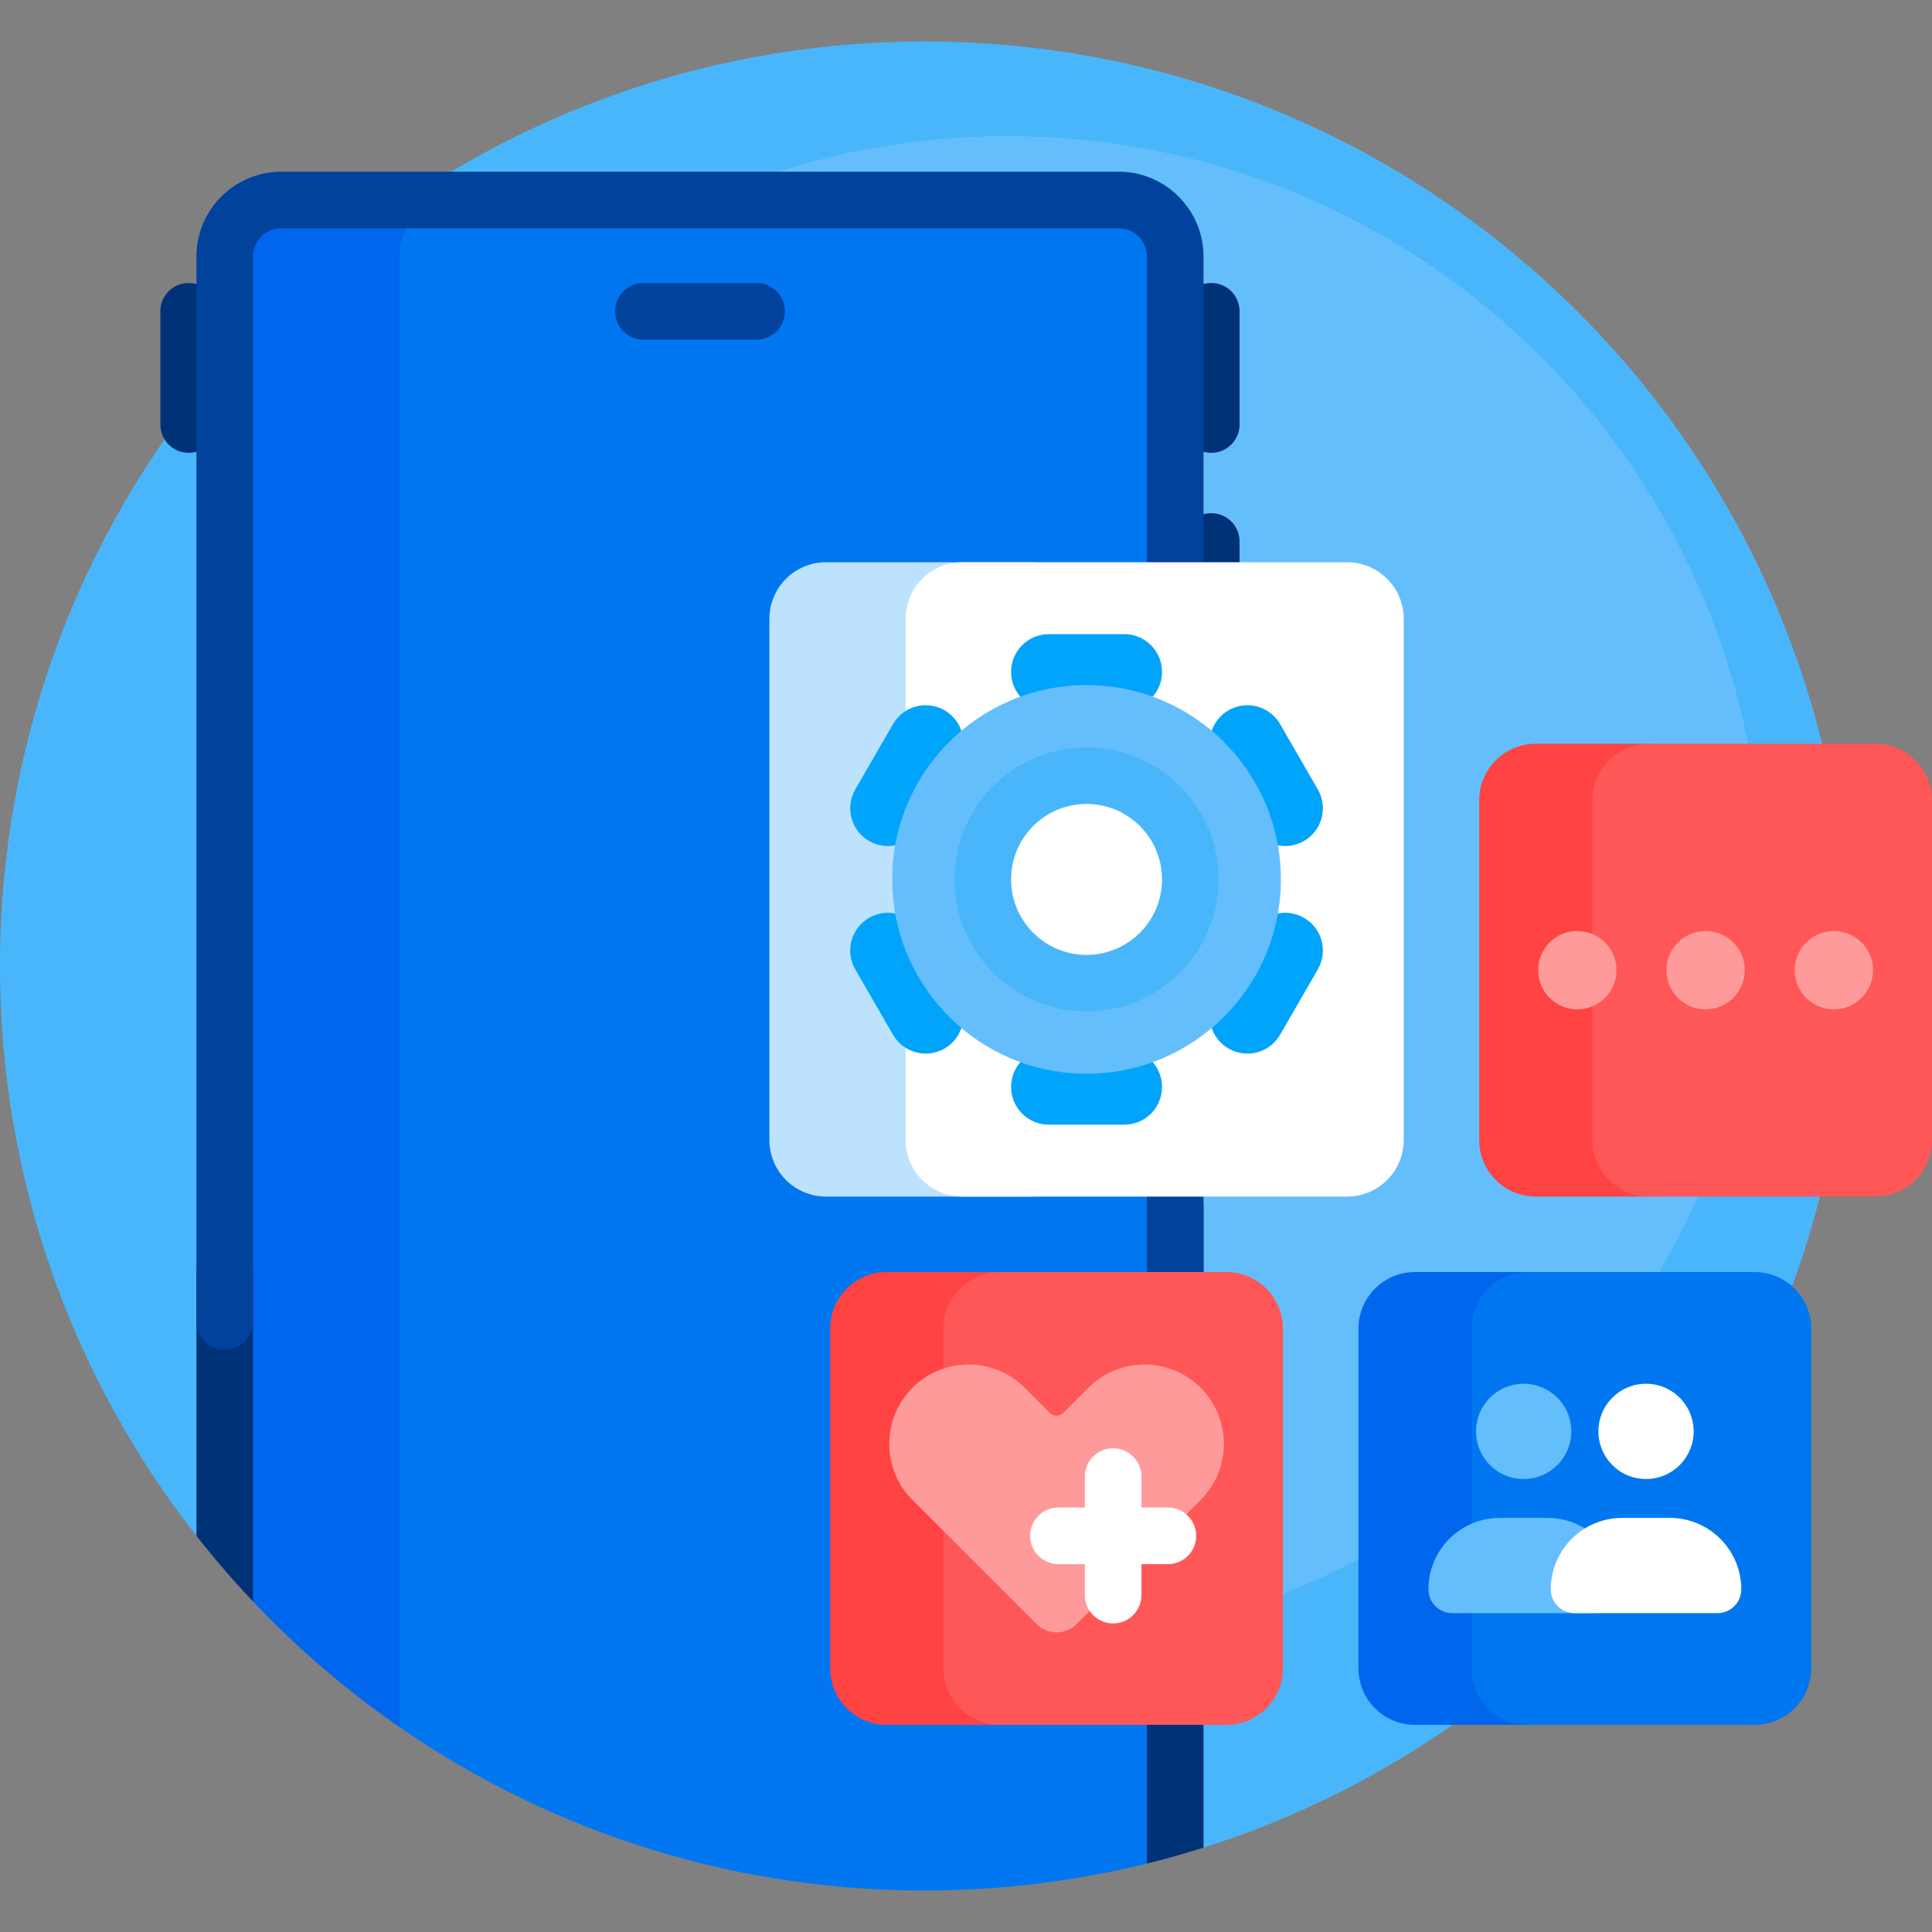 <?xml version="1.0" encoding="UTF-8"?>
<svg xmlns="http://www.w3.org/2000/svg" xmlns:xlink="http://www.w3.org/1999/xlink" version="1.1" width="512" height="512" x="0" y="0" viewBox="0 0 512 512" style="enable-background:new 0 0 512 512" xml:space="preserve">
  <rect x="0" y="0" width="512" height="512" fill="#808080" stroke="none"/>
  <g>
    <path fill="#49B6FC" d="M490 256c0 109.538-71.885 202.286-171.053 233.643-3.3 1.044-8.546-10.102-11.905-9.196-20.389 5.499-44.256 8.851-66.383 8.851-74.855 0-134.124-33.296-179.064-86.202-2.094-2.466-7.546 6.455-9.543 3.907C19.442 365.392 0 312.966 0 256 0 120.69 109.69 11 245 11s245 109.69 245 245z" opacity="1" data-original="#49b6fc"></path>
    <path fill="#65BEFC" d="M467.053 236.085c0 110.457-89.543 200-200 200s-200-89.543-200-200 89.543-200 200-200 200 89.543 200 200z" opacity="1" data-original="#65befc"></path>
    <path fill="#003278" d="M57.5 82.5v30c0 4.142-3.357 7.5-7.5 7.5s-7.5-3.358-7.5-7.5v-30c0-4.142 3.357-7.5 7.5-7.5s7.5 3.358 7.5 7.5zM321 75a7.5 7.5 0 0 0-7.5 7.5v30c0 4.142 3.357 7.5 7.5 7.5s7.5-3.358 7.5-7.5v-30A7.5 7.5 0 0 0 321 75zm0 61a7.5 7.5 0 0 0-7.5 7.5v30c0 4.142 3.357 7.5 7.5 7.5s7.5-3.358 7.5-7.5v-30a7.5 7.5 0 0 0-7.5-7.5z" opacity="1" data-original="#003278"></path>
    <path fill="#0077F0" d="M311.447 68v416.532c-1.656.465-3.318.914-4.988 1.345-.836.216-1.673 7.778-2.512 7.985C285.066 498.526 265.322 501 245 501c-51.673 0-99.61-15.997-139.128-43.309-.808-.559-1.614-8.268-2.415-8.836a248.362 248.362 0 0 1-6.303-4.621V68c0-4.193 1.72-7.984 4.494-10.706a249.005 249.005 0 0 1 3.915-2.772A14.933 14.933 0 0 1 112.154 53h184.292c8.285 0 15.001 6.716 15.001 15z" opacity="1" data-original="#0077f0"></path>
    <path fill="#0066ED" d="M120.872 53c-8.284 0-15 6.716-15 15v389.691a246.308 246.308 0 0 1-38.819-33.286c-.854-.902-1.701-11.35-2.541-12.264a246.76 246.76 0 0 1-4.959-5.566V95.886C60 70 52.09 65.13 70 53z" opacity="1" data-original="#0066ed"></path>
    <path fill="#003278" d="M318.947 319.83v169.813a242.653 242.653 0 0 1-15 4.219V319.83c0-4.142 3.357-7.5 7.5-7.5s7.5 3.358 7.5 7.5zm-259.394 9.776a7.5 7.5 0 0 0-7.5 7.5v69.896a246.326 246.326 0 0 0 15 17.403v-87.298a7.5 7.5 0 0 0-7.5-7.501z" opacity="1" data-original="#003278"></path>
    <path fill="#00429C" d="M318.947 68v282.213c0 4.142-3.357 7.5-7.5 7.5s-7.5-3.358-7.5-7.5V68c0-4.136-3.364-7.5-7.5-7.5H74.553c-4.136 0-7.5 3.364-7.5 7.5v282.213c0 4.142-3.357 7.5-7.5 7.5s-7.5-3.358-7.5-7.5V68c0-12.407 10.094-22.5 22.5-22.5h221.895c12.406 0 22.499 10.093 22.499 22.5z" opacity="1" data-original="#00429c"></path>
    <path fill="#00429C" d="M208 82.5a7.5 7.5 0 0 1-7.5 7.5h-30c-4.143 0-7.5-3.358-7.5-7.5s3.357-7.5 7.5-7.5h30a7.5 7.5 0 0 1 7.5 7.5z" opacity="1" data-original="#00429c"></path>
    <path fill="#BDE2FD" d="M272.947 317.106h-54.053c-8.284 0-15-6.716-15-15V164c0-8.284 6.716-15 15-15h54.053c8.284 0 15 6.716 15 15v138.106c0 8.285-6.716 15-15 15z" opacity="1" data-original="#bde2fd"></path>
    <path fill="#FFFFFF" d="M357 317.106H255c-8.284 0-15-6.716-15-15V164c0-8.284 6.716-15 15-15h102c8.284 0 15 6.716 15 15v138.106c0 8.285-6.716 15-15 15z" opacity="1" data-original="#ffffff"></path>
    <path fill="#FF4343" d="M437 317.106h-30c-8.284 0-15-6.716-15-15v-90c0-8.284 6.716-15 15-15h30c8.284 0 15 6.716 15 15v90c0 8.285-6.716 15-15 15zm-157 125v-90c0-8.284-6.716-15-15-15h-30c-8.284 0-15 6.716-15 15v90c0 8.284 6.716 15 15 15h30c8.284 0 15-6.715 15-15z" opacity="1" data-original="#ff4343"></path>
    <path fill="#FF5757" d="M497 317.106h-60c-8.284 0-15-6.716-15-15v-90c0-8.284 6.716-15 15-15h60c8.284 0 15 6.716 15 15v90c0 8.285-6.716 15-15 15zm-157 125v-90c0-8.284-6.716-15-15-15h-60c-8.284 0-15 6.716-15 15v90c0 8.284 6.716 15 15 15h60c8.284 0 15-6.715 15-15z" opacity="1" data-original="#ff5757"></path>
    <path fill="#0066ED" d="M405 457.106h-30c-8.284 0-15-6.716-15-15v-90c0-8.284 6.716-15 15-15h30c8.284 0 15 6.716 15 15v90c0 8.285-6.716 15-15 15z" opacity="1" data-original="#0066ed"></path>
    <path fill="#0077F0" d="M465 457.106h-60c-8.284 0-15-6.716-15-15v-90c0-8.284 6.716-15 15-15h60c8.284 0 15 6.716 15 15v90c0 8.285-6.716 15-15 15z" opacity="1" data-original="#0077f0"></path>
    <path fill="#00A4FB" d="M297.947 188.053h-20c-5.523 0-10-4.477-10-10s4.477-10 10-10h20c5.523 0 10 4.477 10 10s-4.477 10-10 10zm10 100c0-5.523-4.477-10-10-10h-20c-5.523 0-10 4.477-10 10s4.477 10 10 10h20c5.523 0 10-4.477 10-10zm-57.632-99.82c-4.783-2.761-10.899-1.123-13.66 3.66l-10 17.321c-2.761 4.783-1.123 10.899 3.66 13.66s10.899 1.123 13.66-3.66l10-17.321c2.762-4.783 1.123-10.899-3.66-13.66zm95.263 55c-4.783-2.761-10.899-1.123-13.66 3.66l-10 17.321c-2.761 4.783-1.123 10.899 3.66 13.66s10.899 1.123 13.66-3.66l10-17.321c2.762-4.783 1.123-10.899-3.66-13.66zm-115.263 0c-4.783 2.761-6.422 8.877-3.66 13.66l10 17.321c2.761 4.783 8.877 6.422 13.66 3.66 4.783-2.761 6.422-8.877 3.66-13.66l-10-17.321c-2.761-4.783-8.877-6.422-13.66-3.66zm95.263-55c-4.783 2.761-6.422 8.877-3.66 13.66l10 17.321c2.761 4.783 8.877 6.422 13.66 3.66 4.783-2.761 6.422-8.877 3.66-13.66l-10-17.321c-2.761-4.783-8.877-6.422-13.66-3.66z" opacity="1" data-original="#00a4fb"></path>
    <path fill="#65BEFC" d="M339.447 233.053c0 28.443-23.057 51.5-51.5 51.5s-51.5-23.057-51.5-51.5 23.057-51.5 51.5-51.5 51.5 23.058 51.5 51.5z" opacity="1" data-original="#65befc"></path>
    <path fill="#49B6FC" d="M322.947 233.053c0 19.33-15.67 35-35 35s-35-15.67-35-35 15.67-35 35-35 35 15.67 35 35z" opacity="1" data-original="#49b6fc"></path>
    <path fill="#FFFFFF" d="M307.947 233.053c0 11.046-8.954 20-20 20s-20-8.954-20-20 8.954-20 20-20 20 8.954 20 20z" opacity="1" data-original="#ffffff"></path>
    <path fill="#65BEFC" d="M391.169 379.333c0-6.969 5.65-12.619 12.619-12.619s12.619 5.65 12.619 12.619-5.65 12.619-12.619 12.619c-6.97-.001-12.619-5.65-12.619-12.619zm18.928 22.928h-12.619c-10.454 0-18.928 8.474-18.928 18.928a6.31 6.31 0 0 0 6.309 6.309h37.856a6.309 6.309 0 0 0 6.309-6.309c0-10.453-8.474-18.928-18.927-18.928z" opacity="1" data-original="#65befc"></path>
    <path fill="#FFFFFF" d="M423.594 379.333c0-6.969 5.65-12.619 12.619-12.619s12.619 5.65 12.619 12.619-5.65 12.619-12.619 12.619c-6.969-.001-12.619-5.65-12.619-12.619zm18.928 22.928h-12.619c-10.454 0-18.928 8.474-18.928 18.928a6.31 6.31 0 0 0 6.309 6.309h37.856a6.309 6.309 0 0 0 6.309-6.309c.001-10.453-8.473-18.928-18.927-18.928z" opacity="1" data-original="#ffffff"></path>
    <path fill="#FF9A9A" d="m318.181 397.522-31.566 31.566-1.309 1.31a7.503 7.503 0 0 1-10.611 0l-32.876-32.876c-8.214-8.214-8.214-21.531 0-29.745a20.931 20.931 0 0 1 9.624-5.498l.064-.016.087-.022.26-.063.094-.022.252-.057.046-.01c6.749-1.452 14.074.443 19.318 5.687l6.668 6.668a2.5 2.5 0 0 0 3.537 0l6.668-6.668c8.214-8.214 21.531-8.214 29.745 0 8.213 8.215 8.213 21.533-.001 29.746z" opacity="1" data-original="#ff9a9a"></path>
    <path fill="#FFFFFF" d="M317 407.016c0 4.143-3.357 7.5-7.5 7.5h-7v8.199c0 4.143-3.357 7.5-7.5 7.5s-7.5-3.357-7.5-7.5v-8.199h-7c-4.143 0-7.5-3.357-7.5-7.5s3.357-7.5 7.5-7.5h7v-8.2c0-4.143 3.357-7.5 7.5-7.5s7.5 3.357 7.5 7.5v8.2h7a7.5 7.5 0 0 1 7.5 7.5z" opacity="1" data-original="#ffffff"></path>
    <path fill="#FF9A9A" d="M452 246.722c5.735 0 10.385 4.649 10.385 10.385s-4.649 10.385-10.385 10.385-10.385-4.649-10.385-10.385 4.65-10.385 10.385-10.385zm-33.989 0c5.735 0 10.385 4.649 10.385 10.385s-4.649 10.385-10.385 10.385c-5.735 0-10.385-4.649-10.385-10.385s4.65-10.385 10.385-10.385zm57.593 10.384c0 5.735 4.649 10.385 10.385 10.385 5.735 0 10.385-4.649 10.385-10.385s-4.649-10.385-10.385-10.385c-5.736.001-10.385 4.65-10.385 10.385z" opacity="1" data-original="#ff9a9a"></path>
  </g>
</svg>
